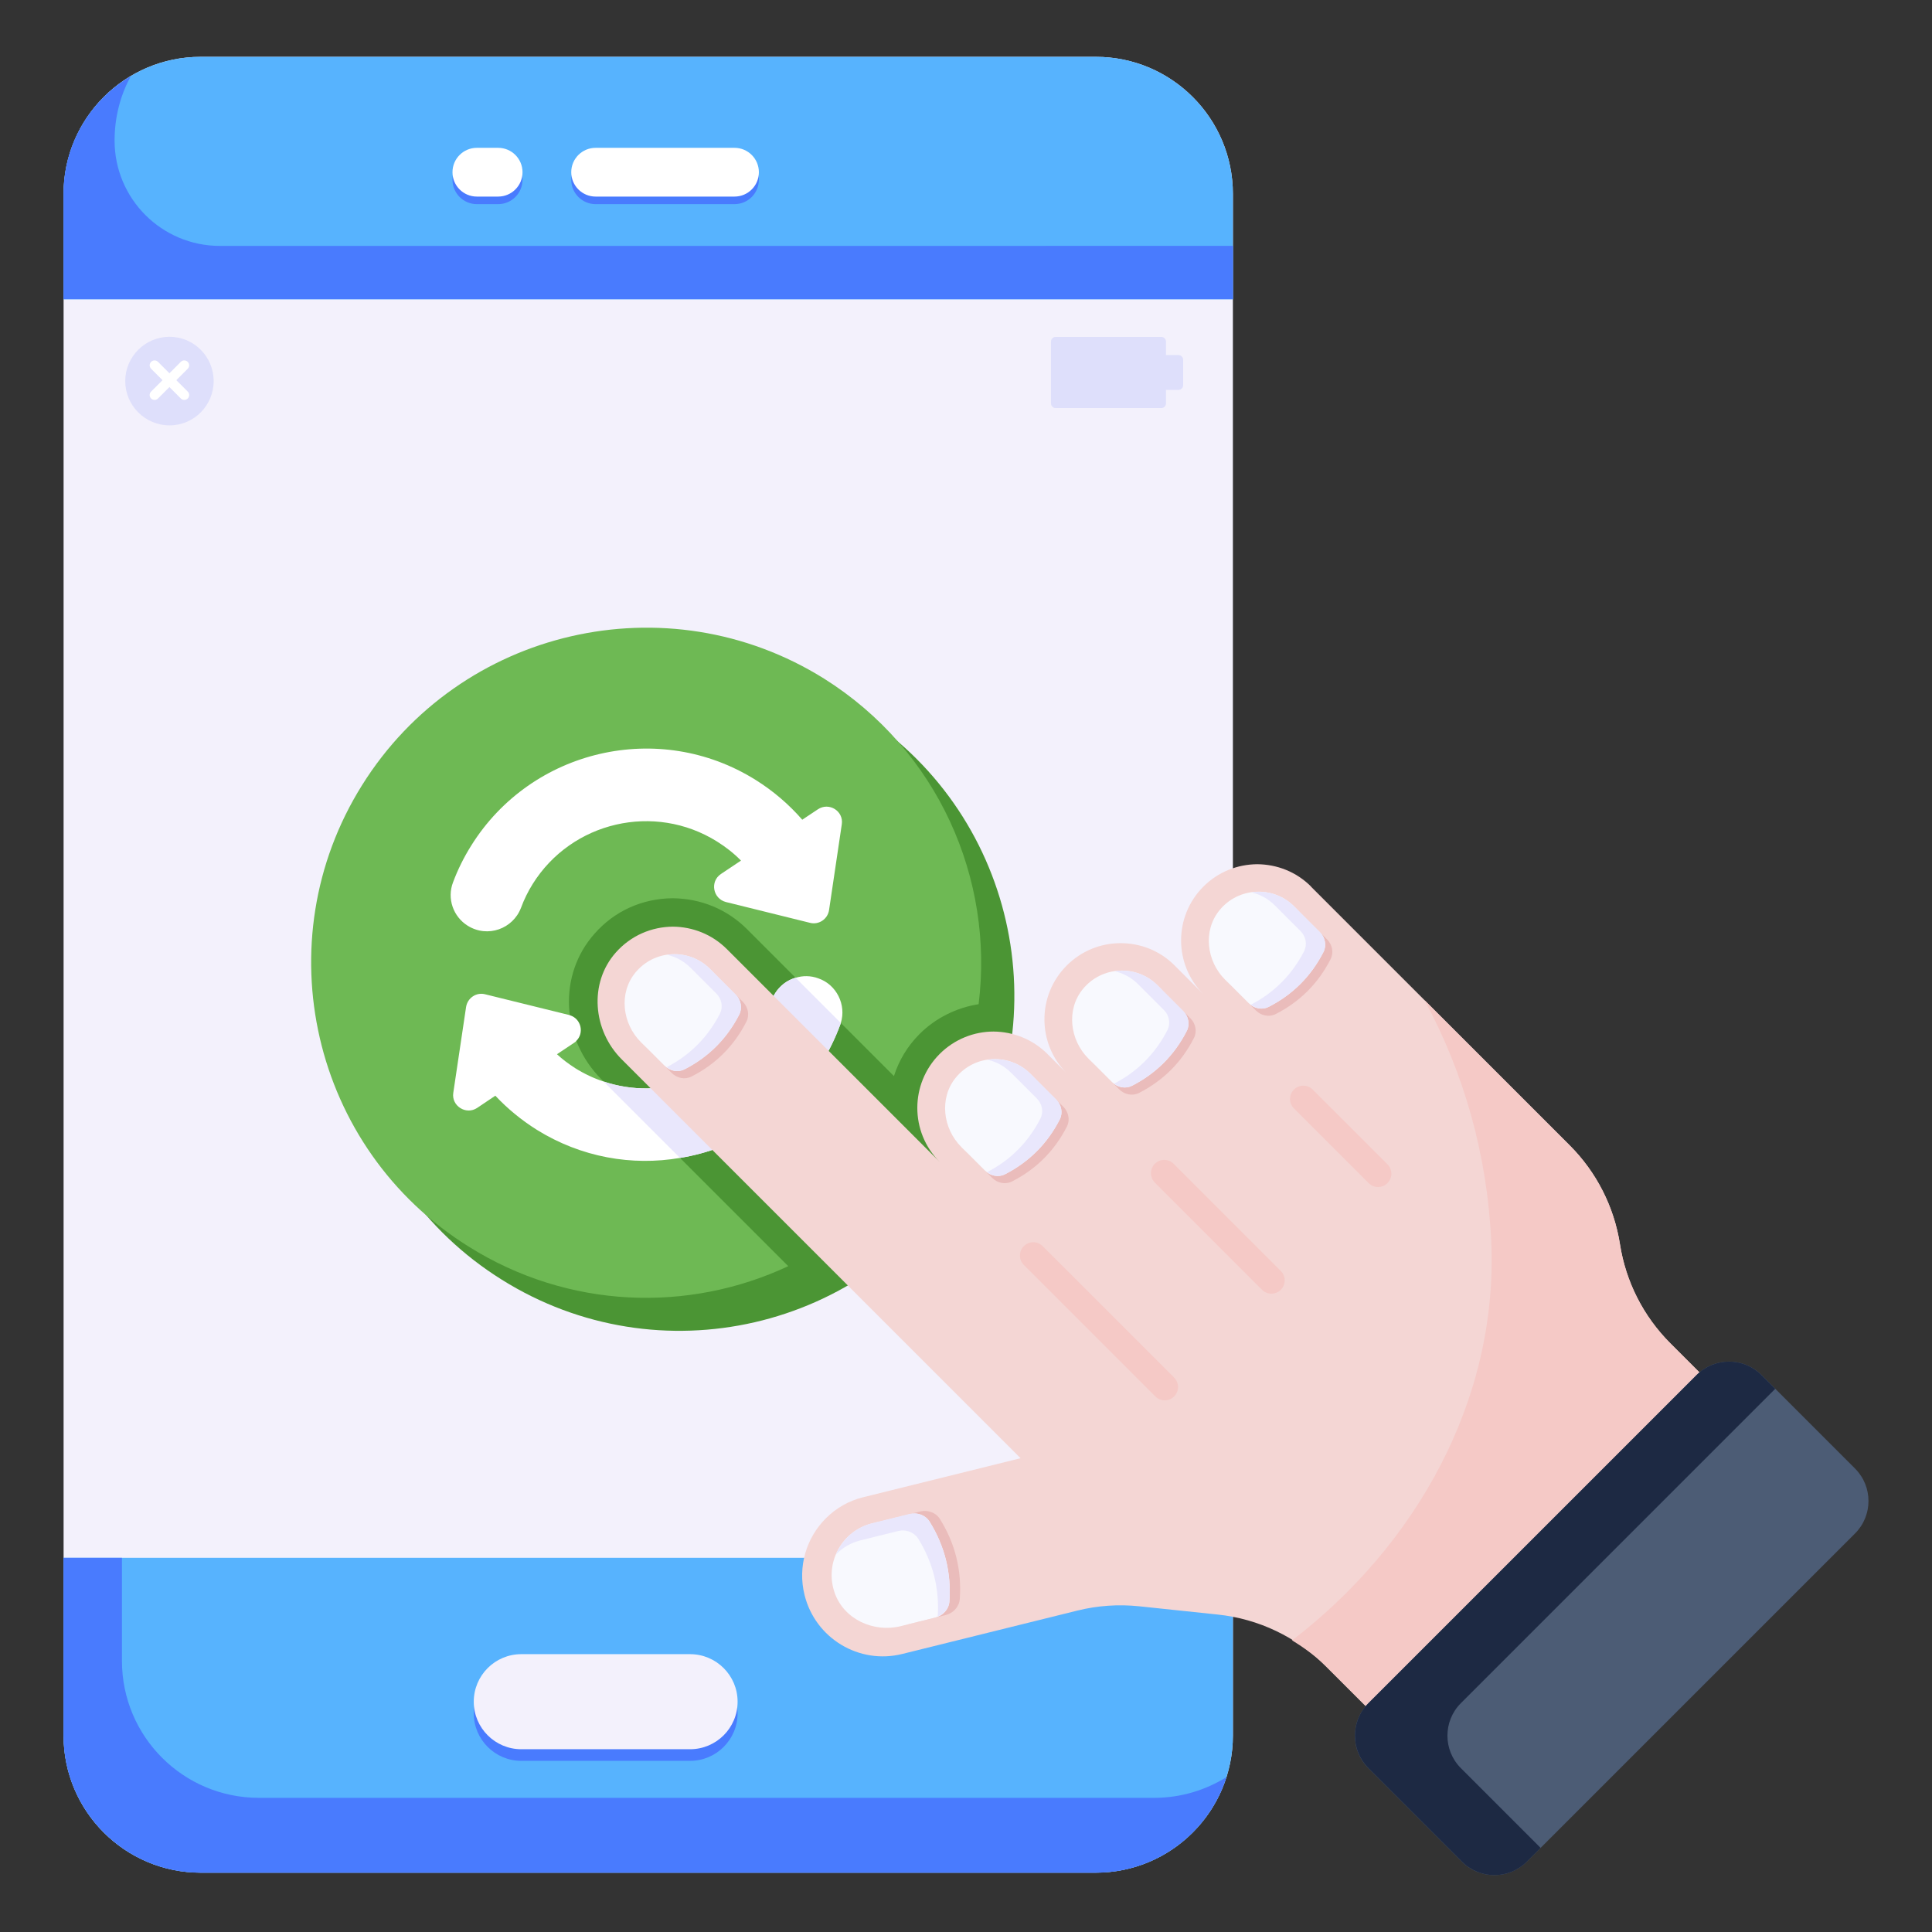 <svg id="Layer_1" enable-background="new 0 0 68 68" height="512" viewBox="0 0 68 68" width="512" xmlns="http://www.w3.org/2000/svg"><rect x="0" y="0" width="68" height="68" fill="#333333" stroke="none"/><g id="_x31_05"><g><g><g><path d="m43.394 6.826v54.259c0 2.665-2.161 4.826-4.826 4.826h-31.504c-2.665 0-4.826-2.161-4.826-4.826v-54.259c0-2.665 2.161-4.826 4.826-4.826h31.504c2.665 0 4.826 2.161 4.826 4.826z" fill="#f3f1fc"/></g><g><path d="m2.238 54.83v6.255c0 2.665 2.161 4.826 4.826 4.826h31.504c2.665 0 4.826-2.161 4.826-4.826v-6.255z" fill="#57b3fe"/></g><g><path d="m43.168 62.549c-.619 1.947-2.447 3.365-4.604 3.365h-31.496c-2.666 0-4.833-2.167-4.833-4.833v-6.251h2.057v3.625c0 2.666 2.157 4.823 4.823 4.823h31.506c.939 0 1.807-.27 2.547-.729z" fill="#497bfe"/></g><g><path d="m43.394 10.534v-3.708c0-2.665-2.161-4.826-4.826-4.826h-31.504c-2.665 0-4.826 2.161-4.826 4.826v3.708z" fill="#57b3fe"/></g><g><path d="m43.398 8.654v1.878h-41.163v-3.705c0-1.768.949-3.305 2.367-4.144-.37.679-.569 1.448-.569 2.267 0 2.046 1.659 3.705 3.705 3.705z" fill="#497bfe"/></g><g><g><path d="m17.533 5.469h-.749c-.474 0-.858.384-.858.858 0 .474.384.858.858.858h.749c.474 0 .858-.384.858-.858 0-.474-.384-.858-.858-.858z" fill="#497bfe"/></g><g><path d="m20.106 6.327c0 .474.384.858.858.858h4.888c.474 0 .858-.384.858-.858 0-.474-.384-.858-.858-.858h-4.888c-.474 0-.858.384-.858.858z" fill="#497bfe"/></g></g><g><path d="m25.961 60.303c0 .924-.749 1.673-1.674 1.673h-5.939c-.924 0-1.673-.749-1.673-1.673 0-.924.749-1.673 1.673-1.673h5.939c.924-0 1.674.749 1.674 1.673z" fill="#497bfe"/></g><g><path d="m25.961 59.894c0 .924-.749 1.673-1.674 1.673h-5.939c-.924 0-1.673-.749-1.673-1.673 0-.924.749-1.673 1.673-1.673h5.939c.924 0 1.674.749 1.674 1.673z" fill="#f3f1fc"/></g><g><g><path d="m17.533 5.203h-.749c-.474 0-.858.384-.858.858 0 .474.384.858.858.858h.749c.474 0 .858-.384.858-.858 0-.474-.384-.858-.858-.858z" fill="#fff"/></g><g><path d="m20.106 6.061c0 .474.384.858.858.858h4.888c.474 0 .858-.384.858-.858 0-.474-.384-.858-.858-.858h-4.888c-.474 0-.858.384-.858.858z" fill="#fff"/></g></g><g><path d="m7.52 13.413c0 .859-.694 1.559-1.553 1.559-.859 0-1.559-.699-1.559-1.559 0-.859.699-1.559 1.559-1.559.859 0 1.553.7 1.553 1.559z" fill="#dedffb"/></g><g><g><path d="m6.487 14.076c-.044 0-.088-.017-.122-.05l-1.046-1.047c-.067-.067-.067-.176 0-.243.068-.067.177-.067.243 0l1.046 1.047c.067.067.067.176 0 .243-.034.034-.078.05-.122.05z" fill="#fff"/></g></g><g><g><path d="m5.44 14.076c-.044 0-.088-.017-.122-.05-.067-.067-.067-.176 0-.243l1.046-1.047c.066-.067.175-.067.243 0 .067.067.067.176 0 .243l-1.046 1.047c-.034.034-.077.05-.122.05z" fill="#fff"/></g></g><g><path d="m41.642 12.661v.899c0 .09-.073.163-.163.163h-.44v.476c0 .09-.073.163-.163.163h-3.722c-.09 0-.163-.073-.163-.163v-2.177c0-.09.073-.163.163-.163h3.722c.09 0 .163.073.163.163v.476h.44c.09 0.0.163.073.163.163z" fill="#dedffb"/></g></g><g><g><path d="m33.908 41.306c-3.457 5.519-10.726 7.192-16.246 3.735-5.519-3.445-7.203-10.726-3.746-16.246 3.445-5.519 10.737-7.192 16.257-3.746 5.519 3.457 7.18 10.738 3.735 16.257z" fill="#4b9534"/></g><g><path d="m34.444 35.345c-.78.12-1.52.49-2.08 1.05-.43.43-.73.94-.9 1.48l-5.17-5.17c-.7-.7-1.62-1.08-2.62-1.09-1.07.01-2.05.45-2.75 1.25-1.29 1.45-1.18 3.7.25 5.13l6.57 6.57c-3.5 1.64-7.73 1.52-11.25-.69-5.52-3.44-7.2-10.73-3.75-16.24 3.45-5.52 10.74-7.2 16.26-3.75 4.01 2.52 5.99 7.05 5.44 11.46z" fill="#6eb954"/></g><g><g><g><path d="m29.594 36.005c-.01.02-.01.04-.02.06-.18.49-.41.95-.68 1.39-1.14 1.83-2.98 2.98-4.96 3.3-1.69.29-3.48-.02-5.04-.99-.54-.34-1.03-.74-1.46-1.2l-.64.43c-.39.26-.91-.07-.84-.53l.45-3.02c.05-.32.36-.53.67-.45l2.96.73c.01 0 .02.01.03.01.4.13.5.63.22.9-.02.03-.05.05-.08.07l-.6.4c.19.18.41.34.64.49.32.2.66.36 1 .47 2.02.68 4.31-.09 5.49-1.96.18-.29.32-.59.43-.91.15-.39.46-.67.83-.78h.01c.25-.08.53-.08.8.02.64.22.99.93.79 1.57z" fill="#fff"/></g><g><path d="m18.335 31.957c-.278.727-1.166 1.068-1.876.624-.504-.315-.736-.955-.512-1.531.168-.451.386-.886.64-1.291 2.123-3.394 6.611-4.433 10.006-2.31.624.39 1.174.863 1.644 1.402l.548-.365c.394-.264.914.061.843.527l-.448 3.018c-.048.32-.361.528-.669.45l-2.962-.733c-.458-.119-.569-.722-.175-.986l.706-.472c-.251-.256-.532-.477-.844-.672-2.201-1.376-5.111-.706-6.487 1.495-.164.263-.305.548-.414.845z" fill="#fff"/></g></g></g></g></g><g><g><path d="m29.594 36.005c-.01.02-.01.04-.02.06-.18.49-.41.95-.68 1.39-1.14 1.83-2.98 2.98-4.96 3.3l-2.69-2.69c2.02.68 4.31-.09 5.49-1.96.18-.29.32-.59.43-.91.15-.39.46-.67.83-.78h.01z" fill="#e9e7fc"/></g><g><path d="m46.142 31.206 9.107 9.107c.944.944 1.563 2.163 1.769 3.481v0c.206 1.318.825 2.537 1.769 3.481l1.785 1.785-11.746 11.746-2.169-2.169c-1.02-1.02-2.36-1.659-3.794-1.81l-2.767-.291c-.727-.076-1.462-.026-2.172.15l-6.164 1.527c-1.524.382-3.065-.553-3.442-2.072-.251-1.005.068-2.021.748-2.7.354-.354.805-.622 1.33-.747l5.525-1.37-14.041-14.041c-1.015-1.015-1.159-2.679-.208-3.755.539-.609 1.269-.907 2.013-.913.691.006 1.376.268 1.901.793l7.488 7.488c-1.05-1.05-1.05-2.751-0-3.801.519-.519 1.21-.788 1.895-.788.691.006 1.376.268 1.901.793l.674.674c-1.044-1.044-1.045-2.745-0-3.79.525-.525 1.21-.788 1.895-.788.696 0 1.376.257 1.901.782l1.016 1.016c-1.044-1.044-1.05-2.739 0-3.789.525-.525 1.204-.782 1.895-.788.691.006 1.37.262 1.895.787z" fill="#f4d6d4"/></g><g><path d="m58.786 47.275c-.944-.944-1.563-2.163-1.769-3.481-.206-1.319-.825-2.538-1.769-3.481l-5.111-5.111c1.382 2.543 2.212 5.442 2.349 8.489.251 5.614-2.681 10.731-7.009 14.045.422.258.826.548 1.18.902l2.169 2.168 11.746-11.746z" fill="#f5c9c6"/></g><g><path d="m51.454 65.527-3.294-3.294c-.63-.63-.63-1.653 0-2.283l11.555-11.555c.63-.63 1.653-.63 2.283 0l3.294 3.294c.63.63.63 1.653 0 2.283l-11.555 11.555c-.63.63-1.653.63-2.283-0z" fill="#4c5c75"/></g><g><path d="m61.997 48.397.485.485-11.066 11.066c-.628.628-.628 1.655 0 2.283l2.808 2.808-.485.485c-.633.633-1.65.633-2.283-0l-3.293-3.293c-.628-.628-.633-1.65 0-2.283l11.552-11.551c.634-.634 1.655-.628 2.283 0z" fill="#1d2943"/></g><g><path d="m23.644 37.767-.836-.836c-.655-.655-.783-1.722-.198-2.44.672-.825 1.894-.871 2.628-.138l.91.91c.182.182.241.465.124.694-.435.854-1.08 1.499-1.934 1.934-.229.117-.512.057-.694-.124z" fill="#eabcbb"/></g><g><path d="m23.392 37.515-.836-.836c-.655-.655-.783-1.722-.198-2.44.672-.825 1.894-.871 2.628-.138l.91.91c.182.182.241.465.124.694-.435.854-1.08 1.499-1.934 1.934-.229.117-.512.057-.693-.124z" fill="#f8f9fe"/></g><g><path d="m24.089 37.639c-.201.101-.446.067-.625-.078.826-.424 1.456-1.065 1.88-1.891.111-.235.056-.513-.128-.697l-.909-.909c-.234-.234-.524-.39-.825-.457.53-.084 1.099.084 1.506.491l.909.909c.184.184.24.474.123.703-.435.848-1.082 1.495-1.93 1.93z" fill="#e9e7fc"/></g><g><path d="m34.924 41.46-.836-.836c-.655-.655-.783-1.722-.198-2.44.672-.825 1.894-.871 2.628-.138l.91.91c.182.182.241.465.124.694-.435.854-1.08 1.499-1.934 1.934-.229.117-.512.057-.694-.124z" fill="#eabcbb"/></g><g><path d="m34.672 41.208-.836-.836c-.655-.655-.783-1.722-.198-2.44.672-.825 1.894-.871 2.628-.138l.91.91c.182.182.241.465.124.694-.435.854-1.08 1.499-1.934 1.934-.229.117-.512.057-.693-.124z" fill="#f8f9fe"/></g><g><path d="m35.369 41.332c-.201.101-.446.067-.625-.078.826-.424 1.456-1.065 1.88-1.891.111-.235.056-.513-.128-.697l-.909-.909c-.234-.234-.524-.39-.825-.457.53-.084 1.099.084 1.506.491l.909.909c.184.184.24.474.123.703-.435.848-1.082 1.495-1.93 1.93z" fill="#e9e7fc"/></g><g><path d="m39.395 38.344-.836-.836c-.655-.655-.783-1.722-.198-2.44.672-.825 1.894-.871 2.628-.138l.91.91c.182.182.241.465.124.694-.435.854-1.08 1.499-1.934 1.934-.229.117-.512.057-.694-.124z" fill="#eabcbb"/></g><g><path d="m39.143 38.093-.836-.836c-.655-.655-.783-1.722-.198-2.44.672-.825 1.894-.871 2.628-.138l.91.91c.182.182.241.465.124.694-.435.854-1.08 1.499-1.934 1.934-.229.117-.512.057-.693-.124z" fill="#f8f9fe"/></g><g><path d="m39.84 38.217c-.201.101-.446.067-.625-.078.826-.424 1.456-1.065 1.88-1.891.111-.235.056-.513-.128-.697l-.909-.909c-.234-.234-.524-.39-.825-.457.53-.084 1.099.084 1.506.491l.909.909c.184.184.24.474.123.703-.435.848-1.082 1.495-1.93 1.93z" fill="#e9e7fc"/></g><g><path d="m44.205 35.568-.836-.836c-.655-.655-.783-1.722-.198-2.44.672-.825 1.894-.871 2.628-.138l.91.91c.182.182.241.465.124.694-.435.854-1.08 1.499-1.934 1.934-.229.117-.512.057-.694-.124z" fill="#eabcbb"/></g><g><path d="m43.954 35.316-.836-.836c-.655-.655-.783-1.722-.198-2.44.672-.825 1.894-.871 2.628-.138l.91.91c.182.182.241.465.124.694-.435.854-1.08 1.499-1.934 1.934-.229.117-.512.057-.693-.124z" fill="#f8f9fe"/></g><g><path d="m44.65 35.44c-.201.101-.446.067-.625-.078.826-.424 1.456-1.065 1.88-1.891.111-.235.056-.513-.128-.697l-.909-.909c-.234-.234-.524-.39-.825-.457.53-.084 1.099.084 1.506.491l.909.909c.184.184.24.474.123.703-.435.848-1.082 1.495-1.93 1.93z" fill="#e9e7fc"/></g><g><g><path d="m41.326 49.15c-.183.183-.479.183-.662-0l-4.628-4.628c-.183-.183-.183-.479 0-.662s.479-.183.662 0l4.628 4.628c.183.183.183.479 0 .662z" fill="#f5c9c6"/></g></g><g><g><path d="m45.08 45.396c-.183.183-.479.183-.662-0l-3.772-3.772c-.183-.183-.183-.479 0-.662.183-.183.479-.183.662 0l3.772 3.772c.183.183.183.479 0 .662z" fill="#f5c9c6"/></g></g><g><g><path d="m48.834 41.642c-.183.183-.479.183-.662-0l-2.63-2.63c-.183-.183-.183-.479 0-.662.183-.183.479-.183.662 0l2.63 2.63c.183.183.183.479 0 .662z" fill="#f5c9c6"/></g></g><g><g><path d="m33.289 56.843-1.216.301c-.953.236-1.992-.232-2.324-1.156-.381-1.062.246-2.197 1.313-2.461l1.324-.328c.264-.065.554.036.698.267.537.863.77 1.801.697 2.815-.019.272-.228.496-.492.562z" fill="#eabcbb"/></g><g><path d="m32.923 56.933-1.216.301c-.953.236-1.992-.232-2.324-1.156-.381-1.062.246-2.197 1.313-2.461l1.324-.328c.264-.065.554.036.698.267.537.863.77 1.801.697 2.815-.019.272-.228.496-.492.562z" fill="#f8f9fe"/></g><g><path d="m33.417 56.369c-.019.237-.183.442-.413.525.067-.982-.17-1.905-.688-2.742-.152-.23-.436-.332-.704-.265l-1.323.328c-.341.084-.641.262-.867.499.214-.527.678-.952 1.27-1.099l1.323-.328c.268-.066.562.042.705.273.532.859.765 1.801.696 2.809z" fill="#e9e7fc"/></g></g></g></g></svg>